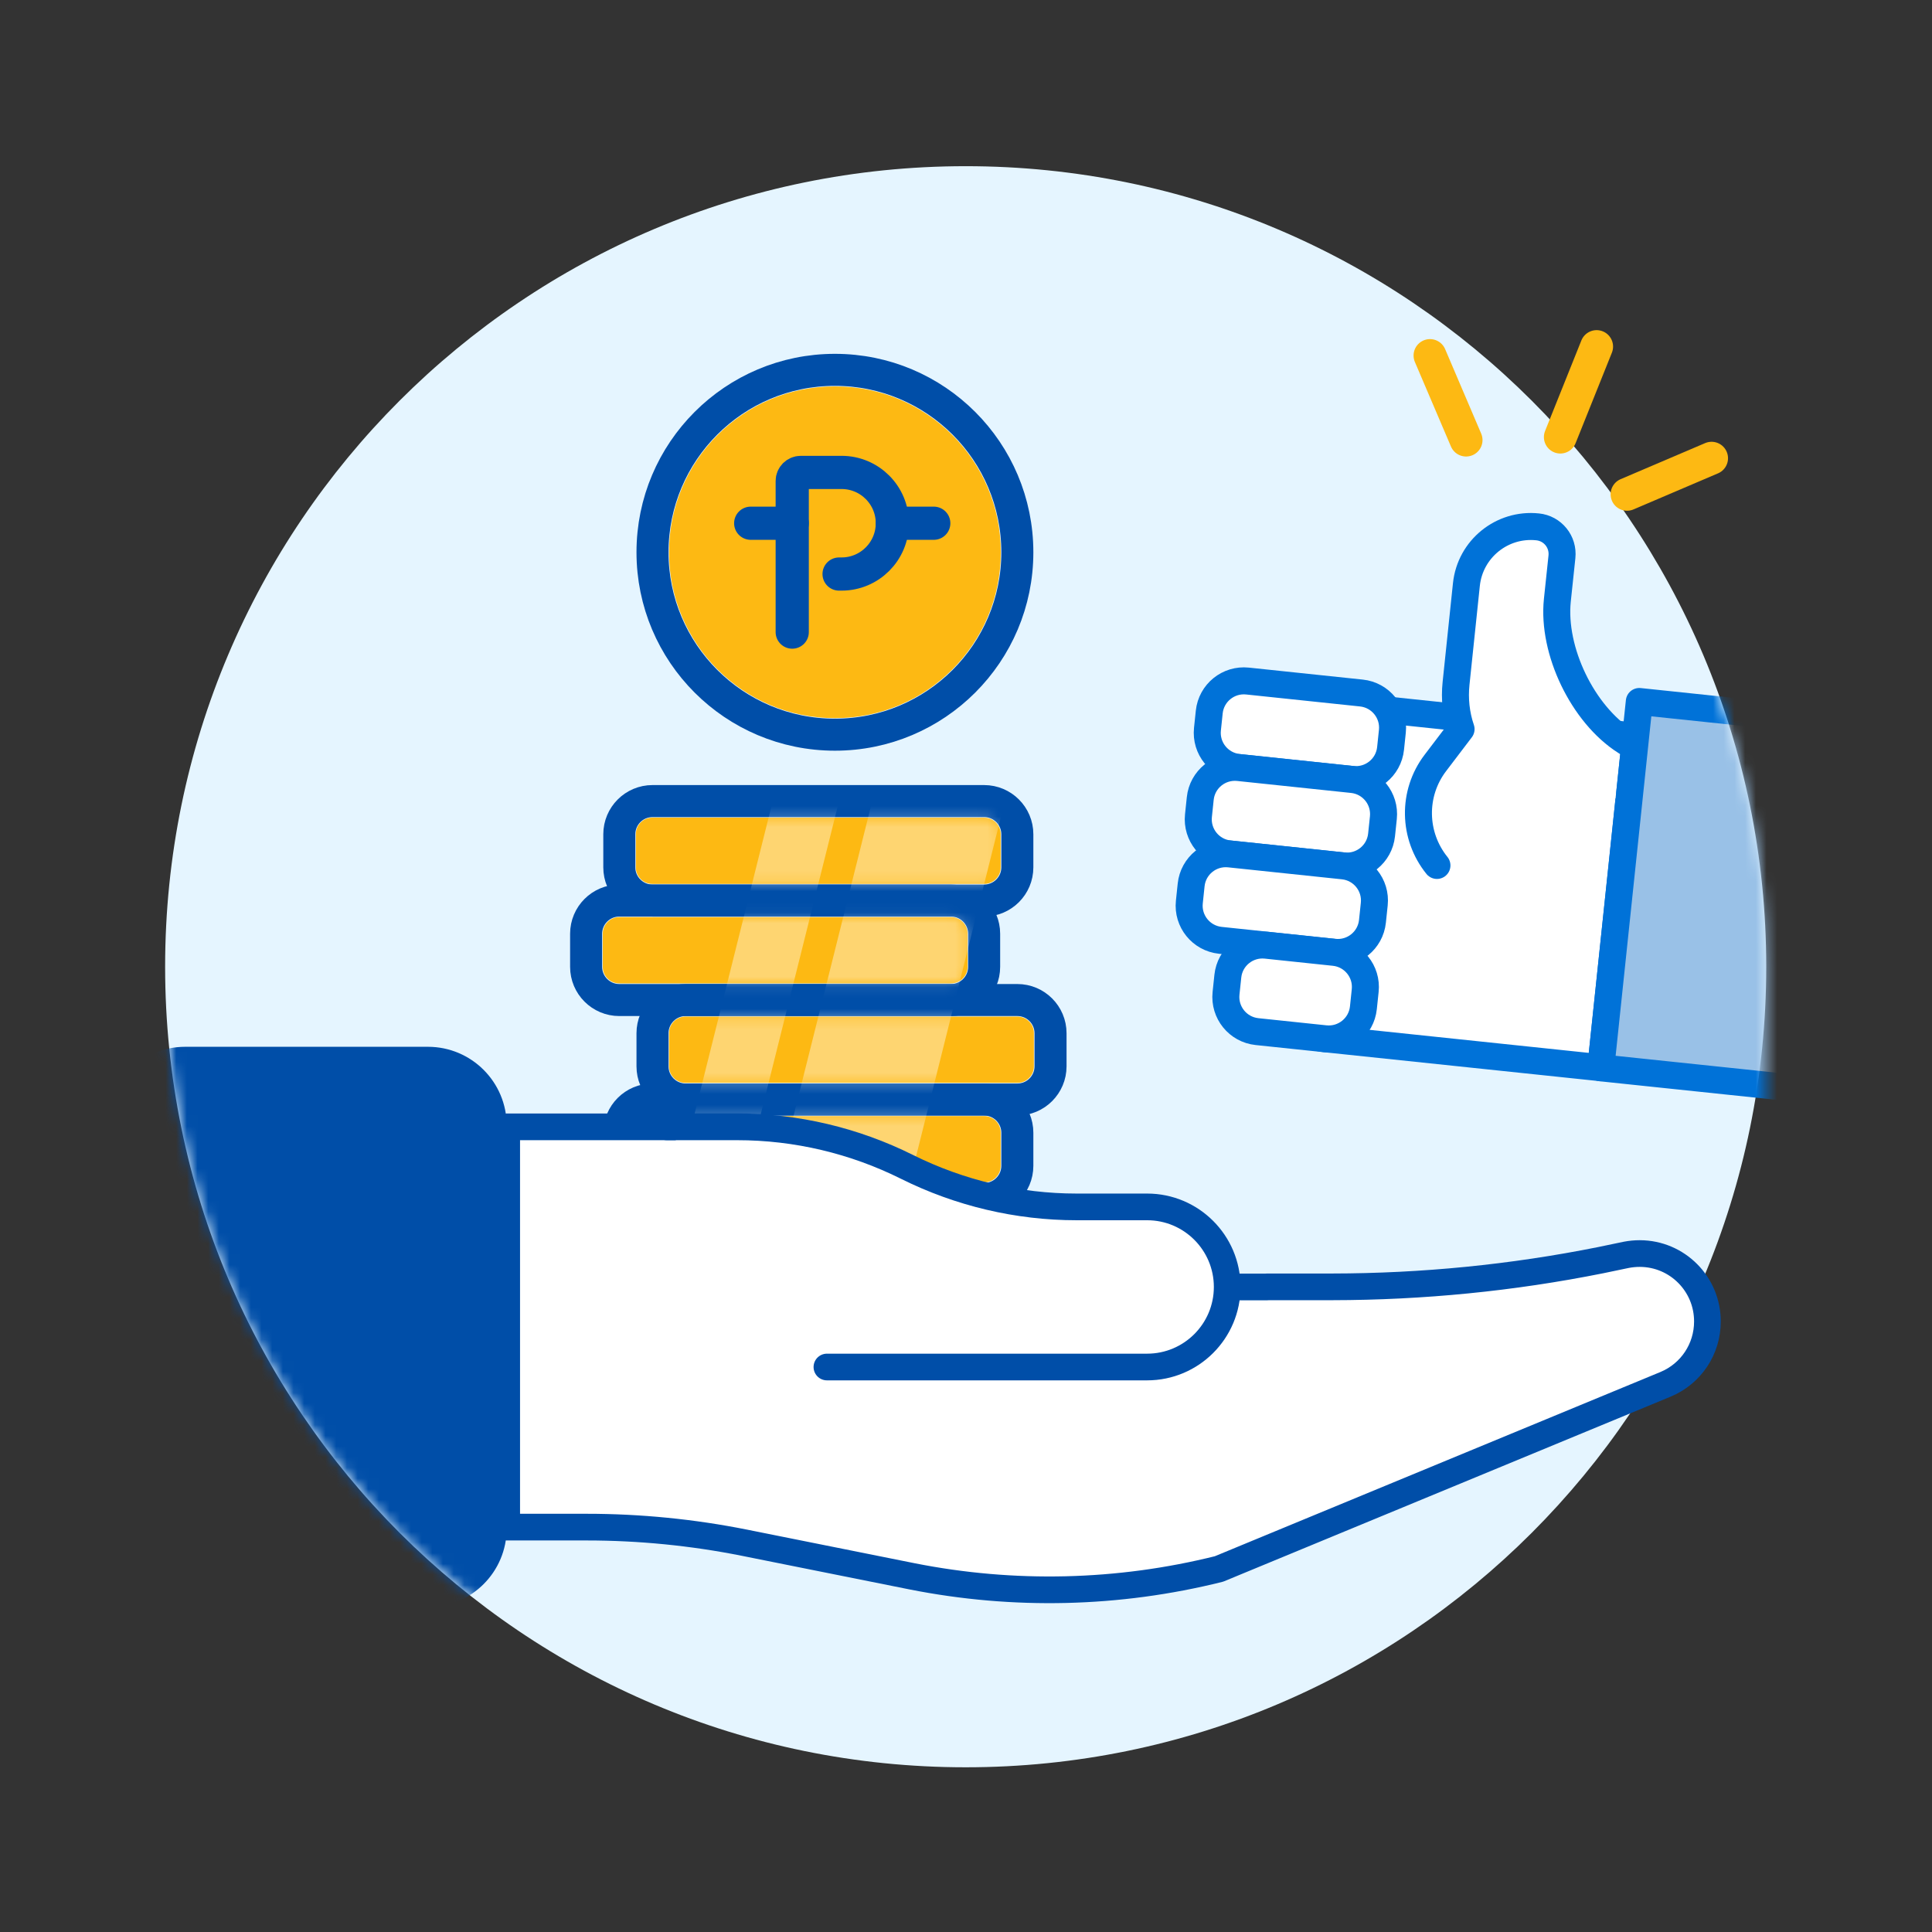 <svg width="181" height="181" viewBox="0 0 181 181" fill="none" xmlns="http://www.w3.org/2000/svg">
<rect x="0" y="0" width="181" height="181" fill="#333333" stroke="none"/>
<mask id="mask0_14_2249" style="mask-type:luminance" maskUnits="userSpaceOnUse" x="0" y="0" width="181" height="181">
<path d="M180.47 0.569H0.47V180.569H180.47V0.569Z" fill="white"/>
</mask>
<g mask="url(#mask0_14_2249)">
<path d="M90.47 165.569C131.891 165.569 165.47 131.991 165.47 90.569C165.47 49.148 131.891 15.569 90.47 15.569C49.048 15.569 15.47 49.148 15.47 90.569C15.47 131.991 49.048 165.569 90.47 165.569Z" fill="#E5F5FF"/>
<mask id="mask1_14_2249" style="mask-type:luminance" maskUnits="userSpaceOnUse" x="15" y="15" width="151" height="151">
<path d="M90.47 15.569C49.05 15.569 15.47 49.149 15.47 90.569C15.47 131.989 49.05 165.569 90.47 165.569H165.47V90.569C165.47 49.149 131.89 15.569 90.47 15.569Z" fill="white"/>
</mask>
<g mask="url(#mask1_14_2249)">
<path d="M92.2 113.879H61.12C60.264 113.879 59.57 114.573 59.57 115.429V118.539C59.57 119.395 60.264 120.089 61.12 120.089H92.2C93.056 120.089 93.75 119.395 93.75 118.539V115.429C93.75 114.573 93.056 113.879 92.2 113.879Z" fill="#FDB913"/>
<path d="M92.2 112.329H61.13C59.412 112.329 58.02 113.721 58.02 115.439V118.539C58.02 120.257 59.412 121.649 61.13 121.649H92.2C93.917 121.649 95.31 120.257 95.31 118.539V115.439C95.31 113.721 93.917 112.329 92.2 112.329Z" stroke="#004EA8" stroke-width="3" stroke-linecap="round" stroke-linejoin="round"/>
<path d="M92.2 104.559H61.12C60.264 104.559 59.57 105.253 59.57 106.109V109.219C59.57 110.075 60.264 110.769 61.12 110.769H92.2C93.056 110.769 93.75 110.075 93.75 109.219V106.109C93.75 105.253 93.056 104.559 92.2 104.559Z" fill="#FDB913"/>
<path d="M92.2 103.009H61.13C59.412 103.009 58.02 104.402 58.02 106.119V109.219C58.02 110.937 59.412 112.329 61.13 112.329H92.2C93.917 112.329 95.31 110.937 95.31 109.219V106.119C95.31 104.402 93.917 103.009 92.2 103.009Z" stroke="#004EA8" stroke-width="3" stroke-linecap="round" stroke-linejoin="round"/>
<path d="M89.1 85.919H58.02C57.164 85.919 56.47 86.613 56.47 87.469V90.579C56.47 91.435 57.164 92.129 58.02 92.129H89.1C89.956 92.129 90.65 91.435 90.65 90.579V87.469C90.65 86.613 89.956 85.919 89.1 85.919Z" fill="#FDB913"/>
<path d="M89.09 84.369H58.02C56.302 84.369 54.91 85.761 54.91 87.479V90.579C54.91 92.297 56.302 93.689 58.02 93.689H89.09C90.807 93.689 92.2 92.297 92.2 90.579V87.479C92.2 85.761 90.807 84.369 89.09 84.369Z" stroke="#004EA8" stroke-width="3" stroke-linecap="round" stroke-linejoin="round"/>
<path d="M92.2 76.599H61.12C60.264 76.599 59.57 77.293 59.57 78.149V81.259C59.57 82.115 60.264 82.809 61.12 82.809H92.2C93.056 82.809 93.75 82.115 93.75 81.259V78.149C93.75 77.293 93.056 76.599 92.2 76.599Z" fill="#FDB913"/>
<path d="M92.2 75.049H61.13C59.412 75.049 58.02 76.442 58.02 78.159V81.259C58.02 82.977 59.412 84.369 61.13 84.369H92.2C93.917 84.369 95.31 82.977 95.31 81.259V78.159C95.31 76.442 93.917 75.049 92.2 75.049Z" stroke="#004EA8" stroke-width="3" stroke-linecap="round" stroke-linejoin="round"/>
<path d="M95.31 95.239H64.23C63.374 95.239 62.68 95.933 62.68 96.789V99.899C62.68 100.755 63.374 101.449 64.23 101.449H95.31C96.166 101.449 96.86 100.755 96.86 99.899V96.789C96.86 95.933 96.166 95.239 95.31 95.239Z" fill="#FDB913"/>
<path d="M95.31 93.689H64.24C62.522 93.689 61.13 95.082 61.13 96.799V99.9C61.13 101.617 62.522 103.009 64.24 103.009H95.31C97.027 103.009 98.42 101.617 98.42 99.9V96.799C98.42 95.082 97.027 93.689 95.31 93.689Z" stroke="#004EA8" stroke-width="3" stroke-linecap="round" stroke-linejoin="round"/>
<g opacity="0.4">
<mask id="mask2_14_2249" style="mask-type:luminance" maskUnits="userSpaceOnUse" x="56" y="76" width="41" height="45">
<path d="M92.2 120.1H61.13C60.27 120.1 59.58 119.4 59.58 118.55V115.44C59.58 114.58 60.28 113.89 61.13 113.89H92.2C93.06 113.89 93.75 114.59 93.75 115.44V118.55C93.75 119.41 93.05 120.1 92.2 120.1ZM93.75 109.22V106.11C93.75 105.25 93.05 104.56 92.2 104.56H61.13C60.27 104.56 59.58 105.26 59.58 106.11V109.22C59.58 110.08 60.28 110.77 61.13 110.77H92.2C93.06 110.77 93.75 110.07 93.75 109.22ZM90.64 90.58V87.47C90.64 86.61 89.94 85.92 89.09 85.92H58.02C57.16 85.92 56.47 86.62 56.47 87.47V90.58C56.47 91.44 57.17 92.13 58.02 92.13H89.09C89.95 92.13 90.64 91.43 90.64 90.58ZM93.75 81.26V78.15C93.75 77.29 93.05 76.6 92.2 76.6H61.13C60.27 76.6 59.58 77.3 59.58 78.15V81.26C59.58 82.12 60.28 82.81 61.13 82.81H92.2C93.06 82.81 93.75 82.11 93.75 81.26ZM96.86 99.9V96.79C96.86 95.93 96.16 95.24 95.31 95.24H64.24C63.38 95.24 62.69 95.94 62.69 96.79V99.9C62.69 100.76 63.39 101.45 64.24 101.45H95.31C96.17 101.45 96.86 100.75 96.86 99.9Z" fill="white"/>
</mask>
<g mask="url(#mask2_14_2249)">
<path d="M65.79 126.31H59.58L78.22 51.74H84.43L65.79 126.31ZM99.97 51.74H87.54L68.9 126.31H81.33L99.97 51.74Z" fill="white"/>
</g>
</g>
<path d="M78.22 67.279C86.802 67.279 93.76 60.322 93.76 51.739C93.76 43.157 86.802 36.199 78.22 36.199C69.637 36.199 62.68 43.157 62.68 51.739C62.68 60.322 69.637 67.279 78.22 67.279Z" fill="#FDB913"/>
<path d="M78.22 68.829C87.658 68.829 95.31 61.178 95.31 51.739C95.31 42.301 87.658 34.649 78.22 34.649C68.781 34.649 61.13 42.301 61.13 51.739C61.13 61.178 68.781 68.829 78.22 68.829Z" stroke="#004EA8" stroke-width="3" stroke-linecap="round" stroke-linejoin="round"/>
<path d="M74.22 59.219V45.059C74.22 44.619 74.58 44.259 75.02 44.259H78.84C81.47 44.259 83.6 46.389 83.6 49.019C83.6 51.649 81.47 53.779 78.84 53.779H78.61" stroke="#004EA8" stroke-width="3.11" stroke-linecap="round" stroke-linejoin="round"/>
<path d="M74.22 49.019H70.33" stroke="#004EA8" stroke-width="3.11" stroke-linecap="round" stroke-linejoin="round"/>
<path d="M87.48 49.019H83.6" stroke="#004EA8" stroke-width="3.11" stroke-linecap="round" stroke-linejoin="round"/>
<path d="M118.72 120.569H92.47L69.97 105.569H47.47V143.069H54.97C59.93 143.069 64.88 143.559 69.74 144.529L85.45 147.679C94.97 149.569 104.78 149.339 114.2 146.989L156.04 129.689C158.42 128.699 159.96 126.389 159.96 123.809C159.97 120.299 157.14 117.449 153.63 117.439C153.2 117.439 152.78 117.479 152.36 117.559L149.96 118.059C141.68 119.719 133.26 120.549 124.81 120.559H118.71L118.72 120.569Z" fill="white" stroke="#004EA8" stroke-width="2.5" stroke-linecap="round" stroke-linejoin="round"/>
<path d="M77.47 128.069H107.47C111.61 128.069 114.97 124.709 114.97 120.569C114.97 116.429 111.61 113.069 107.47 113.069H100.86C95.35 113.069 89.91 111.779 84.97 109.319C80.04 106.859 74.6 105.569 69.08 105.569H62.47" fill="white"/>
<path d="M77.47 128.069H107.47C111.61 128.069 114.97 124.709 114.97 120.569C114.97 116.429 111.61 113.069 107.47 113.069H100.86C95.35 113.069 89.91 111.779 84.97 109.319C80.04 106.859 74.6 105.569 69.08 105.569H62.47" stroke="#004EA8" stroke-width="2.5" stroke-linecap="round" stroke-linejoin="round"/>
<path d="M40.09 98.069H17.35C13.274 98.069 9.97 101.373 9.97 105.449V143.189C9.97 147.265 13.274 150.569 17.35 150.569H40.09C44.166 150.569 47.47 147.265 47.47 143.189V105.449C47.47 101.373 44.166 98.069 40.09 98.069Z" fill="#004EA8"/>
<path d="M153.24 68.969L125.77 66.079C121.54 65.639 117.8 70.269 117.92 75.819L118.21 89.109C118.31 93.489 120.83 96.959 124.17 97.319L149.97 100.029L153.23 68.969H153.24Z" fill="white" stroke="#0072D8" stroke-width="2.53" stroke-linecap="round" stroke-linejoin="round"/>
<path d="M152.68 74.299L153.13 70.009L152.27 69.459C148.27 66.909 145.41 60.959 145.9 56.239L146.33 52.169C146.48 50.759 145.46 49.499 144.05 49.359C140.72 49.009 137.73 51.429 137.38 54.759L136.41 64.029C136.26 65.469 136.41 66.939 136.88 68.309L134.47 71.479C132.3 74.329 132.37 78.289 134.62 81.079" fill="white"/>
<path d="M152.68 74.299L153.13 70.009L152.27 69.459C148.27 66.909 145.41 60.959 145.9 56.239L146.33 52.169C146.48 50.759 145.46 49.499 144.05 49.359C140.72 49.009 137.73 51.429 137.38 54.759L136.41 64.029C136.26 65.469 136.41 66.939 136.88 68.309L134.47 71.479C132.3 74.329 132.37 78.289 134.62 81.079" stroke="#0072D8" stroke-width="2.53" stroke-linecap="round" stroke-linejoin="round"/>
<path d="M153.58 65.719L184.07 68.919C188.3 69.359 191.37 73.159 190.93 77.389L188.93 96.379C188.49 100.609 184.69 103.679 180.46 103.239L149.97 100.039L153.58 65.719Z" fill="#99C1E7" stroke="#0072D8" stroke-width="2.53" stroke-linecap="round" stroke-linejoin="round"/>
<path d="M113.289 66.705L113.12 68.317C112.932 70.107 114.231 71.711 116.021 71.899L126.693 73.021C128.483 73.209 130.087 71.91 130.276 70.12L130.445 68.508C130.633 66.718 129.334 65.114 127.544 64.926L116.872 63.804C115.082 63.616 113.478 64.915 113.289 66.705Z" fill="white" stroke="#0072D8" stroke-width="2.53" stroke-linecap="round" stroke-linejoin="round"/>
<path d="M112.446 74.807L112.277 76.418C112.089 78.209 113.388 79.813 115.178 80.001L125.849 81.123C127.64 81.311 129.244 80.012 129.432 78.222L129.602 76.611C129.79 74.82 128.491 73.216 126.7 73.028L116.029 71.906C114.238 71.718 112.634 73.017 112.446 74.807Z" fill="white" stroke="#0072D8" stroke-width="2.53" stroke-linecap="round" stroke-linejoin="round"/>
<path d="M111.593 82.9L111.424 84.511C111.235 86.301 112.534 87.906 114.325 88.094L124.996 89.215C126.787 89.403 128.391 88.105 128.579 86.314L128.748 84.703C128.937 82.912 127.638 81.308 125.847 81.12L115.176 79.998C113.385 79.81 111.781 81.109 111.593 82.9Z" fill="white" stroke="#0072D8" stroke-width="2.53" stroke-linecap="round" stroke-linejoin="round"/>
<path d="M115.03 91.452L114.861 93.063C114.673 94.854 115.972 96.458 117.762 96.646L124.147 97.317C125.938 97.505 127.542 96.206 127.73 94.416L127.899 92.805C128.088 91.014 126.789 89.41 124.998 89.222L118.613 88.55C116.823 88.362 115.219 89.661 115.03 91.452Z" fill="white" stroke="#0072D8" stroke-width="2.53" stroke-linecap="round" stroke-linejoin="round"/>
</g>
<path d="M146.18 40.949L149.58 32.469" stroke="#FDB913" stroke-width="3.08" stroke-linecap="round" stroke-linejoin="round"/>
<path d="M152.43 46.309L160.35 42.929" stroke="#FDB913" stroke-width="3.08" stroke-linecap="round" stroke-linejoin="round"/>
<path d="M137.35 41.229L133.97 33.309" stroke="#FDB913" stroke-width="3.08" stroke-linecap="round" stroke-linejoin="round"/>
</g>
</svg>
